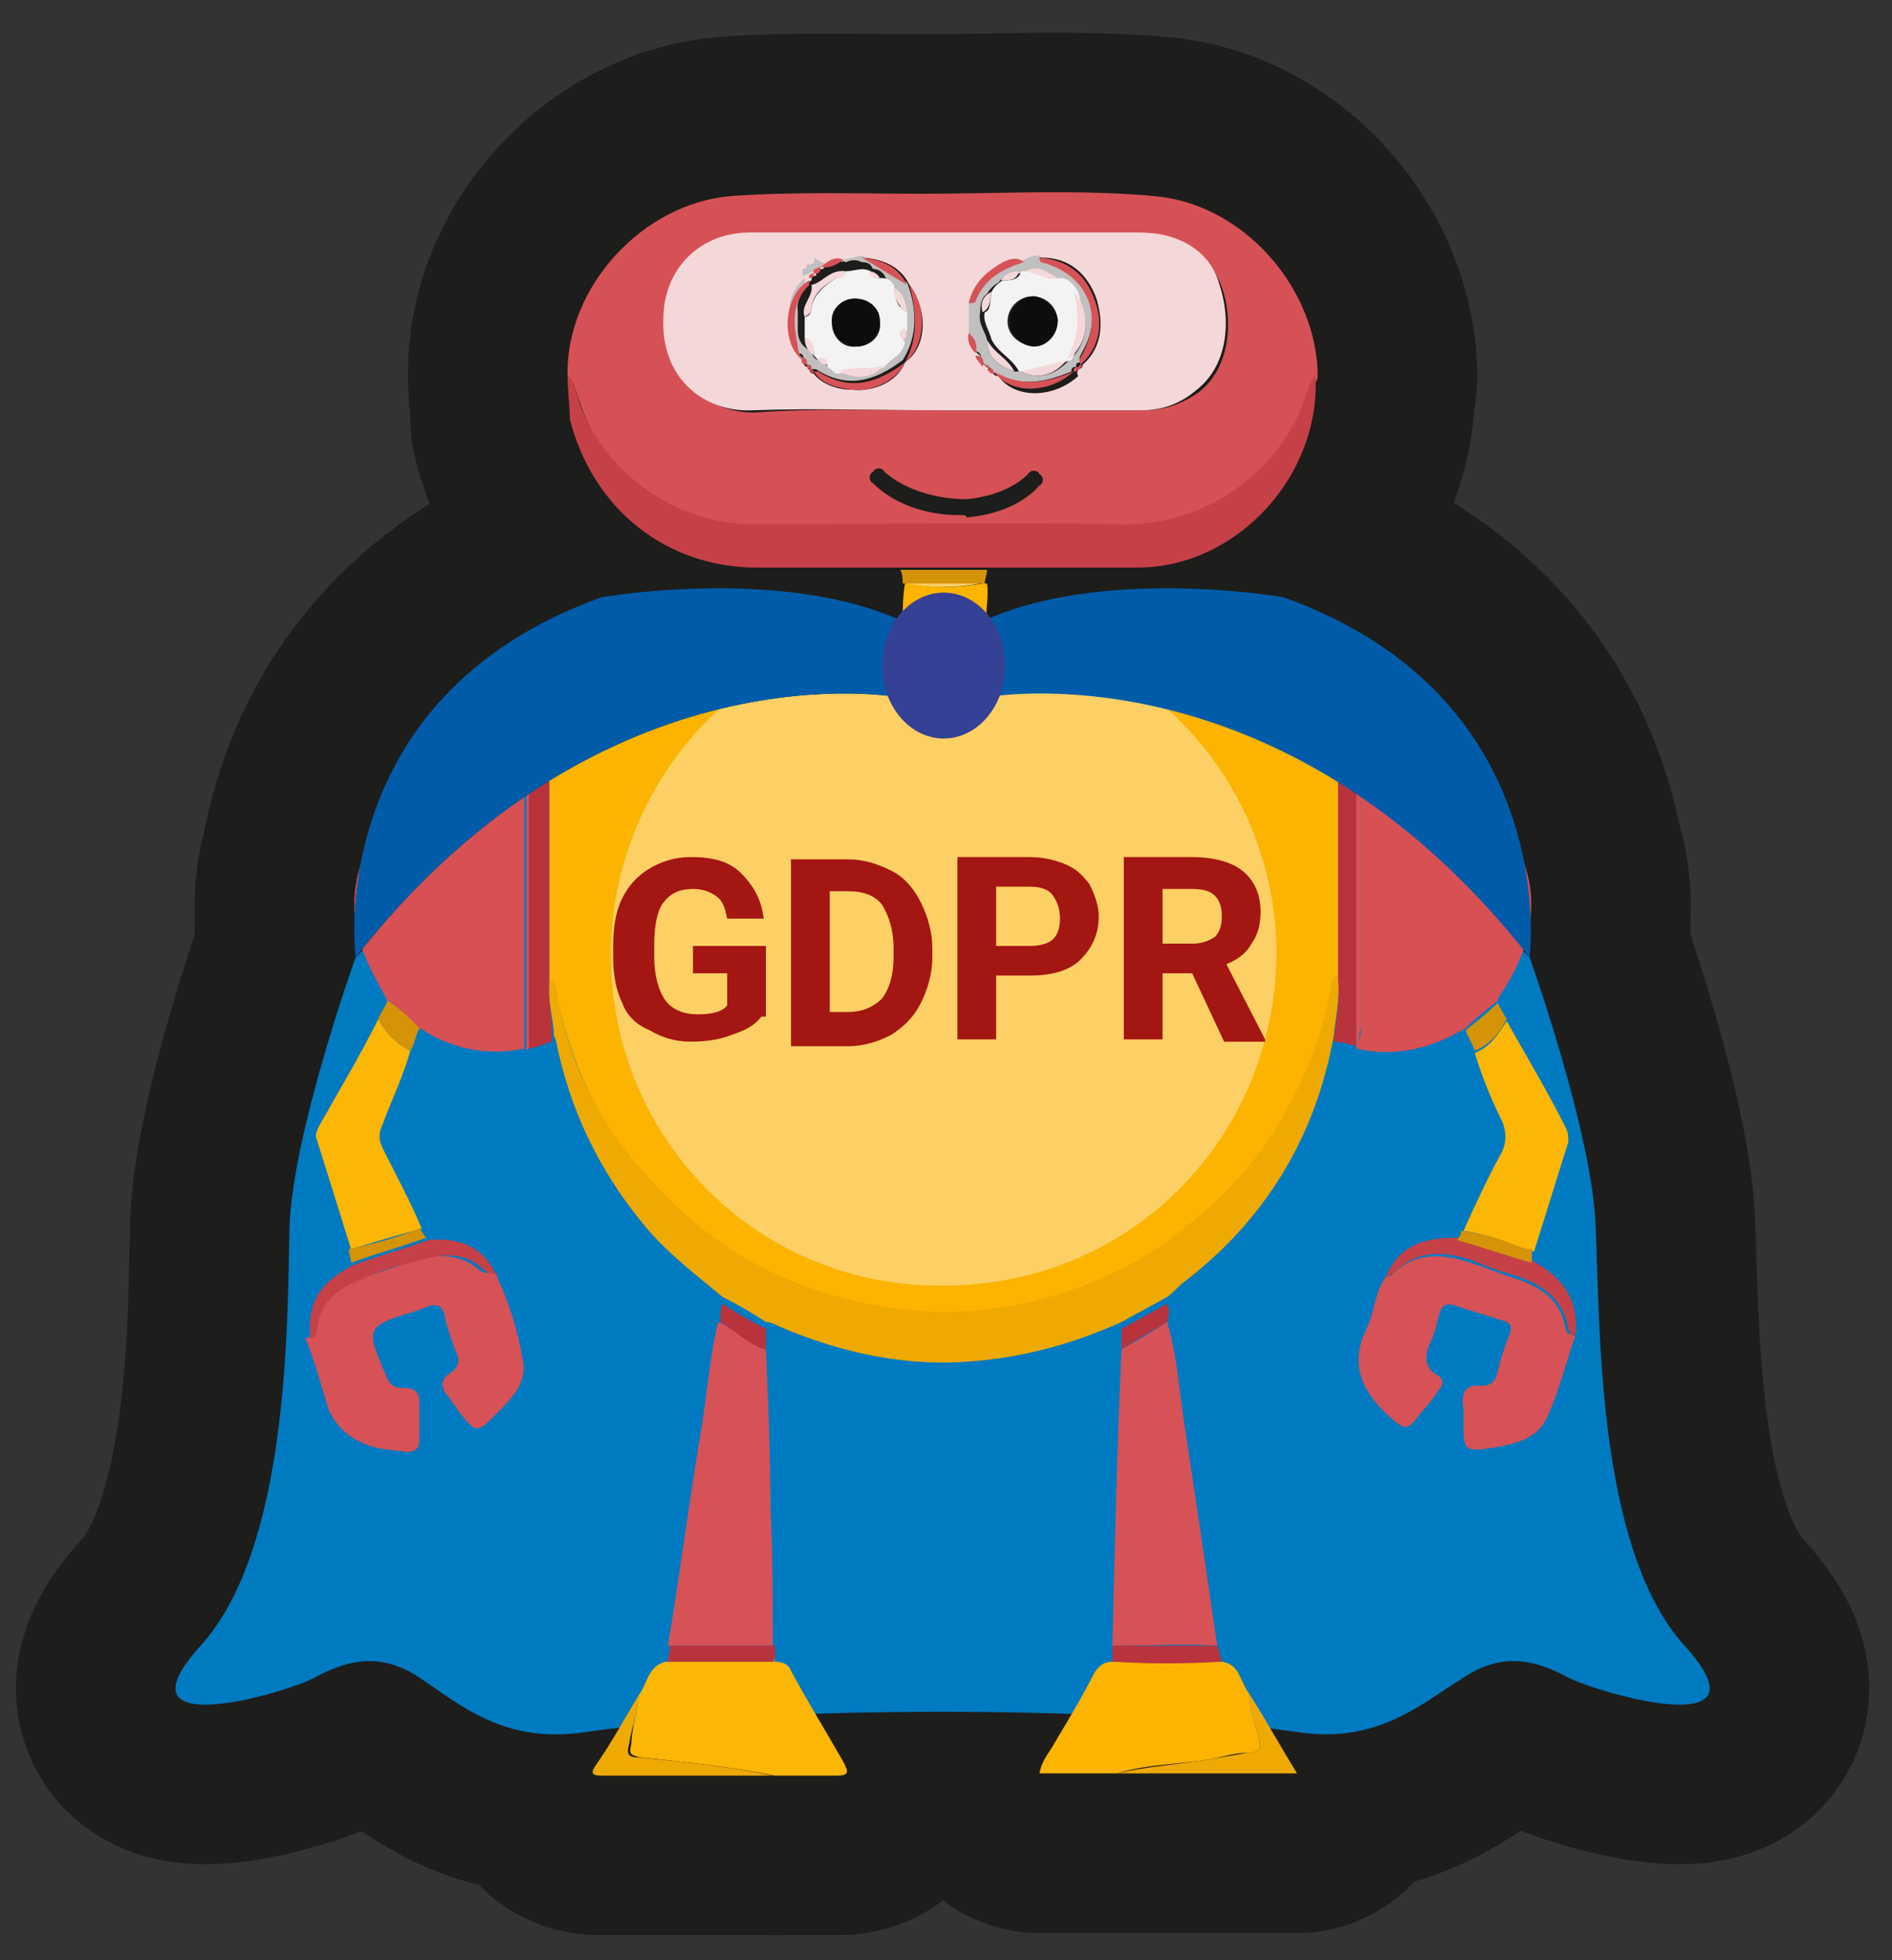 <svg xmlns="http://www.w3.org/2000/svg" width="83" height="86" viewBox="0 0 83 86" fill="none"><rect x="0" y="0" width="83" height="86" fill="#333333" stroke="none"/><g clip-path="url(#clip0_33_1475)"><path d="M73.9 72.2C70 67.9 70.2 57.9 70 53.9C69.9 49.8 67.1 42 67.1 42L54.7 29.8L41.4 30L28 29.8L15.6 42C15.6 42 12.8 49.8 12.7 53.9C12.6 58 12.7 67.9 8.8 72.2C4.9 76.5 12.5 74.3 13.8 73.6C15.1 72.9 16.6 72.4 18.4 73.6C20.2 74.8 22.1 76.5 25.6 76C29.1 75.5 34.1 75.1 41.3 75.1C48.5 75.1 53.5 75.5 57 76C60.5 76.5 62.4 74.7 64.2 73.6C66 72.4 67.5 72.9 68.8 73.6C70.2 74.3 77.8 76.5 73.9 72.2Z" stroke="#1D1D1B" stroke-width="14" stroke-linecap="round" stroke-linejoin="round"></path><path d="M58.6 33.7C58.6 33.7 58.7 33.7 58.7 33.8C58.7 36.9 58.7 39.9 58.7 43C58.4 43 58.5 43.3 58.4 43.5C58.1 45.1 57.6 46.5 56.9 48C55.9 50 54.5 51.8 52.9 53.3C51.6 54.4 50.2 55.4 48.7 56.1C45.5 57.5 42.1 58.1 38.6 57.5C34.5 56.8 31.1 54.9 28.4 51.8C26.3 49.4 25 46.6 24.4 43.5C24.4 43.3 24.3 43.2 24.1 43.2C24.1 40.2 24.1 37.1 24.1 34.1C24.4 34 24.5 33.8 24.6 33.6C24.9 32.8 25.6 32.2 26.3 31.8C28.6 30.2 31.3 29.4 34 29C35.6 28.7 37.3 28.6 39 28.5C41.8 28.3 44.5 28.4 47.2 28.8C49.3 29.1 51.3 29.5 53.2 30.2C55.2 31 57.1 31.8 58.2 33.8C58.3 33.6 58.4 33.7 58.6 33.7ZM51.6 41.9C51.8 36.4 46.9 31.7 41.6 31.7C36.1 31.6 31.2 36.1 31.2 41.9C31.2 47.7 35.7 52.1 41.4 52.1C47.3 52.2 51.7 47.3 51.6 41.9Z" stroke="#1D1D1B" stroke-width="14" stroke-linecap="round" stroke-linejoin="round"></path><path d="M24.9 16.5C24.8 12.6 28.2 8.9 32.1 8.6C34.9 8.4 37.7 8.5 40.5 8.5C43.9 8.5 47.3 8.3 50.6 8.6C54.4 8.9 57.6 12.4 57.8 16.2C57.8 16.3 57.8 16.4 57.8 16.6C57.7 16.8 57.6 17 57.5 17.2C56.5 20.8 53 23.2 49.3 23.2C43.9 23.1 38.5 23.2 33.1 23.2C29.8 23.2 26.8 21.1 25.6 18.1C25.3 17.4 25.3 16.9 24.9 16.5ZM41.4 18C44.3 18 47.2 18 50.2 18C51.1 18 51.9 17.7 52.6 17.2C54 16.1 54.1 14 53.6 12.6C53.1 11.2 51.8 10.3 50.1 10.3C44.4 10.3 38.7 10.3 33 10.3C30.7 10.3 29.2 11.9 29.2 14.1C29.2 16.6 31 18.1 33.1 18.1C35.8 17.9 38.6 18 41.4 18Z" stroke="#1D1D1B" stroke-width="14" stroke-linecap="round" stroke-linejoin="round"></path><path d="M24.1 43C24.3 43 24.3 43.1 24.4 43.3C24.9 46.5 26.2 49.2 28.4 51.6C31.1 54.7 34.5 56.6 38.6 57.3C42.1 57.9 45.5 57.4 48.7 55.9C50.3 55.2 51.6 54.2 52.9 53.1C54.6 51.6 55.9 49.9 56.9 47.8C57.6 46.4 58.1 44.9 58.4 43.3C58.4 43.1 58.4 42.9 58.7 42.8C58.8 43.7 58.6 44.6 58.5 45.5C57.7 49.9 55.5 53.5 52 56.2C51.7 56.4 51.5 56.7 51.2 56.9C50.5 57.3 49.9 57.6 49.2 58C47.2 58.9 45.1 59.5 42.9 59.7C39.9 60 37 59.4 34.2 58.2C34 58.1 33.8 58 33.6 58C33 57.6 32.3 57.2 31.7 56.9C30.5 55.9 29.3 55 28.3 53.8C26.3 51.4 25 48.7 24.4 45.7C24.4 45.6 24.3 45.5 24.3 45.4C24.3 44.8 24 43.9 24.1 43Z" stroke="#1D1D1B" stroke-width="14" stroke-linecap="round" stroke-linejoin="round"></path><path d="M17 43.9C16.4 42.8 15.8 41.8 15.6 40.5C15 36.4 19.1 32.6 23 33.6C23 37.7 23 41.9 23 46C21.6 46.3 20.2 46.1 18.9 45.4C18.7 45.3 18.5 45.1 18.3 45.1C17.9 44.7 17.5 44.2 17 43.9Z" stroke="#1D1D1B" stroke-width="14" stroke-linecap="round" stroke-linejoin="round"></path><path d="M59.5 33.6C62.2 33.1 64.4 34 66 36.2C67.6 38.5 67.5 40.9 66.1 43.2C66 43.4 65.8 43.6 65.7 43.9C65.2 44.3 64.7 44.7 64.3 45.1C62.8 46 61.2 46.4 59.5 46C59.5 45.9 59.5 45.8 59.5 45.8C59.7 45.6 59.7 45.3 59.7 45.1C59.7 41.6 59.7 38.1 59.7 34.6C59.7 34.4 59.8 34.1 59.5 33.9C59.5 33.8 59.5 33.7 59.5 33.6Z" stroke="#1D1D1B" stroke-width="14" stroke-linecap="round" stroke-linejoin="round"></path><path d="M24.9 16.5C25.3 16.9 25.3 17.4 25.5 17.9C26.7 20.9 29.8 23 33 23C38.4 23 43.8 22.9 49.2 23C52.9 23.1 56.4 20.6 57.4 17C57.5 16.8 57.6 16.6 57.7 16.4C58 20.8 54.3 24.9 49.9 24.9C47.7 24.9 45.4 24.9 43.2 24.9C41.9 24.9 40.7 24.9 39.4 24.9C37.3 24.9 35.2 24.9 33.2 24.9C29.2 24.9 26 22.3 25 18.4C25 17.8 24.9 17.2 24.9 16.5Z" stroke="#1D1D1B" stroke-width="14" stroke-linecap="round" stroke-linejoin="round"></path><path d="M48.8 72.2C48.9 67.9 49 63.5 49.2 59.2C49.9 58.8 50.6 58.4 51.2 58C51.6 59.3 51.7 60.7 51.9 62.1C52.4 65.4 52.9 68.8 53.4 72.2C51.9 72.1 50.4 72.2 48.8 72.2Z" stroke="#1D1D1B" stroke-width="14" stroke-linecap="round" stroke-linejoin="round"></path><path d="M21.8 56C22.3 57.1 22.7 58.3 22.9 59.5C23.2 60.6 22.5 61.3 21.8 62C20.9 62.9 20.9 62.9 20.1 61.9C20 61.7 19.8 61.5 19.7 61.3C19.3 60.9 19.3 60.5 19.8 60.2C20.1 60 20.2 59.7 20 59.3C19.8 58.8 19.6 58.2 19.5 57.7C19.4 57.3 19.2 57.2 18.8 57.3C18.6 57.4 18.5 57.4 18.3 57.5C16 58.2 16 58.2 17 60.5C17.2 60.9 17.5 60.9 17.8 60.9C18.2 60.9 18.4 61.1 18.4 61.5C18.4 62 18.4 62.6 18.4 63.1C18.4 63.5 18.3 63.7 17.8 63.7C17.2 63.6 16.5 63.6 15.9 63.3C15.2 63 14.7 62.5 14.4 61.8C14.1 60.8 13.8 59.7 13.4 58.7C13.6 58.7 13.7 58.6 13.7 58.4C13.8 57.2 14.5 56.6 15.5 56.2C16.4 55.9 17.3 55.6 18.2 55.3C19.2 55 20.2 55 21 55.7C21.1 55.8 21.3 55.9 21.5 55.8C21.7 55.9 21.8 55.9 21.8 56Z" stroke="#1D1D1B" stroke-width="14" stroke-linecap="round" stroke-linejoin="round"></path><path d="M33.6 59.2C33.7 61.5 33.8 63.9 33.8 66.2C33.9 68.2 33.9 70.2 33.9 72.2C32.4 72.2 30.8 72.2 29.3 72.2C29.8 69.2 30.2 66.1 30.7 63.1C31 61.4 31.1 59.7 31.5 58C32.3 58.3 32.8 59 33.6 59.2Z" stroke="#1D1D1B" stroke-width="14" stroke-linecap="round" stroke-linejoin="round"></path><path d="M69.1 58.6C68.7 59.8 68.4 61 67.9 62.1C67.5 63.1 66.6 63.3 65.6 63.5C64.2 63.7 64.2 63.7 64.2 62.3C64.2 62.1 64.2 61.9 64.2 61.8C64.1 61.2 64.2 60.7 65 60.8C65.4 60.8 65.6 60.6 65.7 60.2C65.8 59.7 66 59.1 66.2 58.6C66.4 58.1 66.2 58 65.8 57.9C65.2 57.7 64.5 57.5 63.9 57.3C63.4 57.1 63.2 57.3 63.1 57.8C63 58.2 62.9 58.6 62.7 59C62.5 59.5 62.5 60 63 60.3C63.4 60.5 63.3 60.8 63.1 61C62.9 61.3 62.7 61.6 62.4 61.9C61.7 62.8 61.7 62.8 60.9 62.1C59.8 61.1 59.2 59.9 59.9 58.4C60.3 57.6 60.3 56.7 60.8 56C60.9 56 61.1 56 61.1 55.9C62.1 54.9 63.3 55 64.5 55.4C65.2 55.6 65.8 55.9 66.5 56.1C67.7 56.5 68.5 57.1 68.7 58.4C68.8 58.5 68.9 58.6 69.1 58.6Z" stroke="#1D1D1B" stroke-width="14" stroke-linecap="round" stroke-linejoin="round"></path><path d="M28 74.4C28.4 73.9 28.4 73.1 29.2 72.9C30.7 72.9 32.3 72.9 33.8 72.9C33.9 72.9 33.9 72.9 34 72.9C34.3 72.9 34.6 73 34.7 73.3C35.4 74.6 36.2 75.9 37 77.3C37.2 77.7 37.3 77.9 36.7 77.9C35.8 77.9 34.9 77.9 34 77.9C32 77.5 30 77.3 28.1 77.1C27.6 77 27.6 76.9 27.7 76.5C27.7 75.8 28 75.1 28 74.4Z" stroke="#1D1D1B" stroke-width="14" stroke-linecap="round" stroke-linejoin="round"></path><path d="M53.6 72.9C54.4 73 54.4 73.8 54.8 74.3C54.8 74.9 55 75.5 55.2 76.1C55.3 76.6 55.4 76.9 54.7 76.9C54.1 76.9 53.6 77.1 53 77.2C51.7 77.4 50.3 77.4 49 77.8C47.9 77.8 46.8 77.8 45.6 77.8C45.7 77.2 46.1 76.8 46.3 76.4C46.9 75.4 47.5 74.4 48 73.4C48.2 73.1 48.4 72.9 48.8 72.9C50.4 72.9 52 72.9 53.6 72.9Z" stroke="#1D1D1B" stroke-width="14" stroke-linecap="round" stroke-linejoin="round"></path><path d="M58.6 33.7C58.4 33.7 58.3 33.6 58.2 33.5C57.1 31.5 55.2 30.7 53.2 29.9C51.3 29.1 49.2 28.7 47.2 28.5C44.5 28.2 41.7 28 39 28.2C37.3 28.3 35.7 28.5 34 28.7C31.3 29.1 28.6 29.9 26.3 31.5C25.6 32 25 32.5 24.6 33.3C24.5 33.5 24.4 33.8 24.1 33.8C24.7 31.7 26.2 30.6 28 29.7C31.1 28.2 34.4 27.7 37.7 27.4C38.3 27.3 38.9 27.3 39.5 27.2C40.7 27.2 42 27.2 43.2 27.2C46 27.4 48.7 27.7 51.4 28.4C53.2 28.9 55 29.5 56.5 30.7C57.5 31.5 58.4 32.4 58.6 33.7Z" stroke="#1D1D1B" stroke-width="14" stroke-linecap="round" stroke-linejoin="round"></path><path d="M64.2 54C64.7 52.9 65.2 51.8 65.8 50.7C66.1 50.2 66.1 49.7 65.9 49.2C65.4 48.2 65 47.2 64.7 46.2C65.4 45.9 65.7 45.4 66.1 44.8C67 46.4 67.9 47.9 68.7 49.5C68.8 49.7 68.8 49.9 68.8 50.1C68.3 51.7 67.8 53.3 67.3 54.9C67 54.9 66.8 54.8 66.5 54.7C65.7 54.3 64.9 54.1 64.2 54Z" stroke="#1D1D1B" stroke-width="14" stroke-linecap="round" stroke-linejoin="round"></path><path d="M15.4 54.8C14.9 53.2 14.4 51.6 13.9 50C13.8 49.8 13.9 49.6 14 49.4C14.9 47.8 15.8 46.3 16.6 44.7C16.9 45.3 17.4 45.8 18 46.1C17.7 47.2 17.2 48.2 16.8 49.3C16.6 49.7 16.6 50 16.8 50.4C17.4 51.6 18 52.7 18.5 53.9C17.4 54.2 16.4 54.5 15.4 54.8Z" stroke="#1D1D1B" stroke-width="14" stroke-linecap="round" stroke-linejoin="round"></path><path d="M24.1 33.8C24.1 36.9 24.1 39.9 24.1 43C24 43.9 24.3 44.8 24.2 45.7C23.8 45.8 23.5 46 23.1 46C23.1 42.2 23.1 38.4 23.1 34.6C23.1 34.3 23 33.9 23.3 33.7C23.6 33.7 23.9 33.8 24.1 33.8Z" stroke="#1D1D1B" stroke-width="14" stroke-linecap="round" stroke-linejoin="round"></path><path d="M59.5 33.6C59.5 33.7 59.5 33.8 59.5 33.8C59.5 37.8 59.5 41.7 59.5 45.7C59.5 45.8 59.5 45.9 59.5 45.9C59.2 45.8 58.8 45.7 58.5 45.7C58.6 44.8 58.8 43.9 58.7 43C58.7 39.9 58.7 36.9 58.7 33.8C59 33.7 59.2 33.7 59.5 33.6Z" stroke="#1D1D1B" stroke-width="14" stroke-linecap="round" stroke-linejoin="round"></path><path d="M28 74.4C28 75.1 27.7 75.8 27.6 76.5C27.5 76.9 27.5 77.1 28 77.1C30 77.3 32 77.5 33.9 77.9C31.4 77.9 28.9 77.9 26.4 77.9C26 77.9 25.9 77.8 26.1 77.5C26.8 76.5 27.4 75.4 28 74.4Z" stroke="#1D1D1B" stroke-width="14" stroke-linecap="round" stroke-linejoin="round"></path><path d="M69.1 58.6C68.9 58.6 68.9 58.5 68.8 58.3C68.6 57 67.7 56.4 66.6 56C65.9 55.8 65.3 55.6 64.6 55.3C63.4 54.9 62.2 54.8 61.2 55.8C61.1 55.9 61 56 60.8 56C61.4 54.6 62.5 54.3 63.9 54.3C65 54.6 66.1 55 67.2 55.3C68.5 56 69.3 57 69.1 58.6Z" stroke="#1D1D1B" stroke-width="14" stroke-linecap="round" stroke-linejoin="round"></path><path d="M21.7 55.8C21.5 55.9 21.4 55.8 21.2 55.7C20.4 54.9 19.4 55 18.4 55.3C17.5 55.5 16.5 55.8 15.7 56.2C14.7 56.6 14 57.2 13.9 58.4C13.9 58.6 13.8 58.7 13.6 58.7C13.5 57.1 14 56.3 15.5 55.5C16.6 55.1 17.7 54.8 18.8 54.4C20 54.3 21.1 54.6 21.7 55.8Z" stroke="#1D1D1B" stroke-width="14" stroke-linecap="round" stroke-linejoin="round"></path><path d="M43.3 27.3C42.1 27.3 40.8 27.3 39.6 27.3C39.6 26.7 39.6 26.2 39.7 25.6C39.8 25.6 39.9 25.6 39.9 25.6C41 25.8 42 25.8 43.1 25.6C43.2 25.6 43.2 25.6 43.3 25.6C43.4 26.2 43.2 26.8 43.3 27.3Z" stroke="#1D1D1B" stroke-width="14" stroke-linecap="round" stroke-linejoin="round"></path><path d="M49 77.8C50.3 77.5 51.7 77.4 53 77.2C53.6 77.1 54.1 77 54.7 76.9C55.4 76.9 55.3 76.6 55.2 76.1C55 75.5 54.8 74.9 54.8 74.3C55.5 75.4 56.1 76.5 56.9 77.8C54.1 77.8 51.6 77.8 49 77.8Z" stroke="#1D1D1B" stroke-width="14" stroke-linecap="round" stroke-linejoin="round"></path><path d="M53.6 72.9C52 73 50.4 73 48.8 72.9C48.8 72.7 48.8 72.4 48.8 72.2C50.3 72.2 51.9 72.2 53.4 72.2C53.5 72.4 53.5 72.6 53.6 72.9Z" stroke="#1D1D1B" stroke-width="14" stroke-linecap="round" stroke-linejoin="round"></path><path d="M33.9 72.9C32.4 72.9 30.8 72.9 29.3 72.9C29.3 72.7 29.4 72.4 29.4 72.2C30.9 72.2 32.5 72.2 34 72.2C34 72.4 34 72.6 34 72.8C33.9 72.8 33.9 72.9 33.9 72.9Z" stroke="#1D1D1B" stroke-width="14" stroke-linecap="round" stroke-linejoin="round"></path><path d="M39.8 25.6C39.7 25.6 39.6 25.6 39.6 25.6C39.6 25.4 39.6 25.2 39.5 25C40.8 25 42 25 43.3 25C43.3 25.2 43.2 25.4 43.2 25.6C43.1 25.6 43.1 25.6 43 25.6C41.9 25.6 40.9 25.6 39.8 25.6Z" stroke="#1D1D1B" stroke-width="14" stroke-linecap="round" stroke-linejoin="round"></path><path d="M66.1 44.7C65.8 45.3 65.4 45.8 64.7 46.1C64.6 45.8 64.4 45.5 64.3 45.2C64.8 44.8 65.3 44.4 65.7 44C65.8 44.2 65.9 44.4 66.1 44.7Z" stroke="#1D1D1B" stroke-width="14" stroke-linecap="round" stroke-linejoin="round"></path><path d="M18 46.1C17.4 45.8 16.9 45.3 16.6 44.7C16.7 44.4 16.9 44.2 17 43.9C17.5 44.2 18 44.7 18.4 45.1C18.2 45.5 18.2 45.8 18 46.1Z" stroke="#1D1D1B" stroke-width="14" stroke-linecap="round" stroke-linejoin="round"></path><path d="M51.2 58C50.5 58.4 49.8 58.8 49.2 59.2C49.2 58.9 49.2 58.6 49.2 58.3C49.9 57.9 50.5 57.6 51.2 57.2C51.3 57.4 51.3 57.7 51.2 58Z" stroke="#1D1D1B" stroke-width="14" stroke-linecap="round" stroke-linejoin="round"></path><path d="M33.6 59.2C32.8 59 32.3 58.4 31.6 58C31.6 57.7 31.6 57.4 31.7 57.2C32.3 57.6 33 58 33.6 58.3C33.6 58.6 33.6 58.9 33.6 59.2Z" stroke="#1D1D1B" stroke-width="14" stroke-linecap="round" stroke-linejoin="round"></path><path d="M23.4 33.7C23.1 33.9 23.2 34.3 23.2 34.6C23.2 38.4 23.2 42.2 23.2 46L23.1 46.1C23.1 42 23.1 37.8 23.1 33.7C23.2 33.6 23.3 33.5 23.4 33.7Z" stroke="#1D1D1B" stroke-width="14" stroke-linecap="round" stroke-linejoin="round"></path><path d="M18.7 54.3C17.6 54.7 16.5 55 15.4 55.4C15.4 55.2 15.3 55 15.3 54.8C16.3 54.6 17.4 54.3 18.4 53.9C18.5 54 18.6 54.2 18.7 54.3Z" stroke="#1D1D1B" stroke-width="14" stroke-linecap="round" stroke-linejoin="round"></path><path d="M67.2 55.4C66.1 55.1 65 54.7 63.9 54.4C64 54.3 64.1 54.2 64.1 54C64.9 54.1 65.7 54.3 66.4 54.6C66.7 54.7 66.9 54.8 67.2 54.8C67.2 55 67.2 55.2 67.2 55.4Z" stroke="#1D1D1B" stroke-width="14" stroke-linecap="round" stroke-linejoin="round"></path><path d="M21.8 56C21.7 55.9 21.7 55.9 21.6 55.8C21.8 55.8 21.8 55.9 21.8 56Z" stroke="#1D1D1B" stroke-width="14" stroke-linecap="round" stroke-linejoin="round"></path><path d="M33.9 72.9C33.9 72.8 34 72.8 34 72.7C34 72.8 34 72.8 34 72.9H33.9Z" stroke="#1D1D1B" stroke-width="14" stroke-linecap="round" stroke-linejoin="round"></path><path d="M51.6 41.9C51.8 47.3 47.3 52.2 41.4 52.2C35.7 52.2 31.2 47.8 31.2 42C31.2 36.2 36.1 31.7 41.6 31.8C46.9 31.7 51.8 36.4 51.6 41.9ZM34 41.9C34 46 37.3 49.3 41.4 49.3C45.6 49.3 48.8 46 48.8 41.8C48.8 37.7 45.4 34.5 41.3 34.5C37.3 34.5 34 37.8 34 41.9Z" stroke="#1D1D1B" stroke-width="14" stroke-linecap="round" stroke-linejoin="round"></path><path d="M41.4 18C38.6 18 35.8 17.9 33 18C30.9 18.1 29 16.6 29.1 14C29.1 11.8 30.7 10.2 32.9 10.2C38.6 10.2 44.3 10.2 50 10.2C51.7 10.2 53.1 11 53.5 12.5C54 14 53.9 16 52.5 17.1C51.8 17.7 51 18 50.1 18C47.2 18 44.3 18 41.4 18ZM47.3 16.2C47.4 16.2 47.5 16.1 47.5 16C48.4 15.2 48.4 14.1 48.1 13.1C47.7 12 46.9 11.3 45.7 11.3C45.4 11.2 45.2 11.3 45 11.5C44.7 11.4 44.4 11.4 44.2 11.5C43.5 11.9 42.9 12.4 42.7 13.3C42.7 13.8 42.7 14.2 42.7 14.7C42.6 15.1 42.7 15.4 43 15.6C43 15.8 43.1 16 43.3 16.1C43.4 16.2 43.4 16.2 43.5 16.3C43.6 16.4 43.6 16.5 43.8 16.5C44.5 17.5 46.2 17.5 47.3 16.5C47.2 16.3 47.3 16.3 47.3 16.2ZM35.5 16.2C35.5 16.3 35.6 16.4 35.7 16.4C36.1 16.9 36.8 17.1 37.4 17.1C38.4 17.2 39.4 16.7 39.7 15.9C40.7 15.2 40.7 13.6 39.9 12.5C39.5 11.7 38.8 11.4 37.9 11.3C37.6 11.4 37.3 11.4 37.1 11.5C36.6 11.2 36.4 11.5 36.1 11.8C35.9 11.8 35.8 11.9 35.8 12.1C35.7 12.1 35.6 12.1 35.6 12.3C34.5 12.9 34.3 15 35.3 15.8C35.2 16 35.3 16.1 35.5 16.1C35.4 16.1 35.4 16.2 35.5 16.2Z" stroke="#1D1D1B" stroke-width="14" stroke-linecap="round" stroke-linejoin="round"></path><path d="M59.5 45.8C59.5 41.8 59.5 37.9 59.5 33.9C59.7 34.1 59.7 34.4 59.7 34.6C59.7 38.1 59.7 41.6 59.7 45.1C59.6 45.3 59.7 45.6 59.5 45.8Z" stroke="#1D1D1B" stroke-width="14" stroke-linecap="round" stroke-linejoin="round"></path><path d="M39.8 25.6C40.9 25.6 41.9 25.6 43 25.6C41.9 25.8 40.9 25.8 39.8 25.6Z" stroke="#1D1D1B" stroke-width="14" stroke-linecap="round" stroke-linejoin="round"></path><path d="M26.8 41.9C26.8 33.9 33.3 27.3 41.2 27.3C49.4 27.3 55.9 33.7 56 41.7C56 49.9 49.6 56.4 41.4 56.4C33.3 56.5 26.8 50 26.8 41.9Z" stroke="#1D1D1B" stroke-width="14" stroke-linecap="round" stroke-linejoin="round"></path><path d="M42.5 14.6C42.5 14.1 42.5 13.7 42.5 13.2C42.6 13.2 42.7 13.1 42.8 13.1C43.2 12.2 44 11.7 44.9 11.4C45.1 11.3 45.3 11.2 45.6 11.2C45.6 11.4 45.8 11.4 46 11.5C47.8 12.1 48.4 13.8 47.5 15.4C47.4 15.6 47.3 15.7 47.4 15.9C47.3 15.9 47.2 15.9 47.2 16.1C47.1 16.1 47 16.1 47 16.3C45.8 16.8 44.7 17 43.5 16.3C43.5 16.1 43.4 16.1 43.2 16.1C43.2 16 43.2 15.9 43 15.9C43.1 15.6 43 15.4 42.7 15.4C42.9 15.2 42.8 14.9 42.5 14.6ZM46.8 15.9C47.8 15.1 47.9 13.7 47.1 12.9C46.9 12.6 46.7 12.3 46.3 12.3C45.9 12 45.5 11.7 44.9 12C44.8 12 44.7 12 44.6 12C44.3 12 44 12.1 43.8 12.4C43.6 12.5 43.4 12.7 43.3 12.9C43.1 13 43 13.3 43 13.7C42.9 14.2 43.2 14.5 43.3 14.9C43.3 15.6 43.7 16 44.5 16.3C44.6 16.3 44.7 16.3 44.8 16.3C45.6 16.7 46.3 16.4 46.8 15.9Z" stroke="#1D1D1B" stroke-width="14" stroke-linecap="round" stroke-linejoin="round"></path><path d="M37 11.4C37.3 11.3 37.6 11.3 37.8 11.2C38.5 11.6 39.1 12 39.8 12.4C40.2 13.5 40.3 14.7 39.6 15.8C38.4 16.7 37.2 17.1 35.8 16.2C35.8 16.2 35.7 16.2 35.6 16.2C35.6 16.1 35.6 16 35.4 16C35.4 15.9 35.4 15.8 35.2 15.8C35.3 15.6 35.2 15.5 35 15.5C34.9 15.3 34.9 15.1 34.8 14.9C34.6 13.9 34.4 13 35.3 12.2C35.4 12.7 34.9 13.1 35 13.6C35 13.9 35 14.2 35 14.5C35 14.8 35.1 15.1 35.4 15.3C35.5 15.4 35.5 15.4 35.6 15.5C35.7 15.7 35.8 15.8 36 15.8C36.2 15.9 36.2 16.1 36.5 16.1C37.2 16.4 37.9 16.5 38.5 15.8C38.8 15.4 39.4 15.3 39.4 14.7C39.6 14.6 39.6 14.4 39.5 14.2C39.5 13.9 39.5 13.7 39.5 13.4C39.4 13 39.4 12.5 38.9 12.3C38.8 12 38.6 11.8 38.3 11.8C38.2 11.6 38.1 11.5 37.8 11.5C37.4 11.3 37.1 11.5 36.7 11.5C36.1 11.4 35.7 12 35.2 12.1C35.2 12 35.2 11.9 35.2 11.8C35.3 11.8 35.4 11.8 35.4 11.6C35.6 11.6 35.8 11.6 35.7 11.3C36.4 11.8 36.7 11.6 37 11.4Z" stroke="#1D1D1B" stroke-width="14" stroke-linecap="round" stroke-linejoin="round"></path><path d="M47.4 16C47.3 15.8 47.4 15.7 47.5 15.5C48.4 13.8 47.7 12.2 46 11.6C45.8 11.5 45.6 11.6 45.6 11.3C46.8 11.4 47.6 12 48 13.1C48.4 14.1 48.3 15.2 47.4 16Z" stroke="#1D1D1B" stroke-width="14" stroke-linecap="round" stroke-linejoin="round"></path><path d="M35.7 16.3C35.8 16.3 35.9 16.3 35.9 16.3C37.3 17.2 38.5 16.8 39.7 15.9C39.4 16.6 38.4 17.2 37.4 17.1C36.7 17 36.1 16.9 35.7 16.3Z" stroke="#1D1D1B" stroke-width="14" stroke-linecap="round" stroke-linejoin="round"></path><path d="M35.5 12.5C34.7 13.3 34.8 14.2 35 15.2C35 15.4 35.1 15.6 35.2 15.8C34.2 15 34.4 12.9 35.5 12.3C35.5 12.3 35.5 12.4 35.5 12.5Z" stroke="#1D1D1B" stroke-width="14" stroke-linecap="round" stroke-linejoin="round"></path><path d="M43.6 16.3C44.8 17 45.9 16.8 47.1 16.3C46 17.3 44.3 17.3 43.6 16.3Z" stroke="#1D1D1B" stroke-width="14" stroke-linecap="round" stroke-linejoin="round"></path><path d="M39.7 15.9C40.3 14.8 40.2 13.7 39.9 12.5C40.7 13.5 40.6 15.2 39.7 15.9Z" stroke="#1D1D1B" stroke-width="14" stroke-linecap="round" stroke-linejoin="round"></path><path d="M44.9 11.5C44 11.8 43.2 12.2 42.8 13.2C42.8 13.3 42.6 13.3 42.5 13.3C42.7 12.4 43.3 11.9 44 11.5C44.4 11.3 44.7 11.3 44.9 11.5Z" stroke="#1D1D1B" stroke-width="14" stroke-linecap="round" stroke-linejoin="round"></path><path d="M39.8 12.5C39.1 12.1 38.5 11.7 37.8 11.3C38.7 11.4 39.4 11.7 39.8 12.5Z" stroke="#1D1D1B" stroke-width="14" stroke-linecap="round" stroke-linejoin="round"></path><path d="M37 11.4C36.7 11.6 36.4 11.8 36 11.7C36.3 11.5 36.6 11.2 37 11.4Z" stroke="#1D1D1B" stroke-width="14" stroke-linecap="round" stroke-linejoin="round"></path><path d="M42.5 14.6C42.8 14.9 42.9 15.2 42.8 15.5C42.6 15.3 42.4 15 42.5 14.6Z" stroke="#1D1D1B" stroke-width="14" stroke-linecap="round" stroke-linejoin="round"></path><path d="M42.8 15.6C43.1 15.6 43.2 15.8 43.1 16.1C43 15.9 42.8 15.8 42.8 15.6Z" stroke="#1D1D1B" stroke-width="14" stroke-linecap="round" stroke-linejoin="round"></path><path d="M36 11.7C36 12 35.9 12 35.7 12C35.6 11.8 35.8 11.8 36 11.7Z" stroke="#1D1D1B" stroke-width="14" stroke-linecap="round" stroke-linejoin="round"></path><path d="M43.3 16.2C43.5 16.1 43.6 16.2 43.6 16.4C43.4 16.4 43.4 16.3 43.3 16.2Z" stroke="#1D1D1B" stroke-width="14" stroke-linecap="round" stroke-linejoin="round"></path><path d="M35.2 15.7C35.4 15.7 35.4 15.8 35.4 16C35.2 16 35.1 15.9 35.2 15.7Z" stroke="#1D1D1B" stroke-width="14" stroke-linecap="round" stroke-linejoin="round"></path><path d="M35.4 16C35.5 16 35.6 16 35.6 16.2C35.4 16.2 35.4 16.1 35.4 16Z" stroke="#1D1D1B" stroke-width="14" stroke-linecap="round" stroke-linejoin="round"></path><path d="M35.5 16.2C35.6 16.2 35.7 16.2 35.7 16.4C35.6 16.3 35.5 16.3 35.5 16.2Z" stroke="#1D1D1B" stroke-width="14" stroke-linecap="round" stroke-linejoin="round"></path><path d="M43.2 16C43.3 16 43.4 16 43.4 16.2C43.3 16.1 43.2 16.1 43.2 16Z" stroke="#1D1D1B" stroke-width="14" stroke-linecap="round" stroke-linejoin="round"></path><path d="M47.1 16.3C47.1 16.2 47.1 16.1 47.3 16.1C47.3 16.3 47.2 16.3 47.1 16.3Z" stroke="#1D1D1B" stroke-width="14" stroke-linecap="round" stroke-linejoin="round"></path><path d="M35.7 12C35.7 12.1 35.7 12.2 35.5 12.2C35.5 12.1 35.5 12 35.7 12Z" stroke="#1D1D1B" stroke-width="14" stroke-linecap="round" stroke-linejoin="round"></path><path d="M47.3 16.2C47.3 16.1 47.3 16 47.5 16C47.4 16.1 47.4 16.2 47.3 16.2Z" stroke="#1D1D1B" stroke-width="14" stroke-linecap="round" stroke-linejoin="round"></path><path d="M43.5 12.8C43.6 12.6 43.8 12.4 44 12.3C44.3 12.3 44.7 12.3 44.8 11.9C44.9 11.9 45 11.9 45.1 11.9C45.6 12 46 12.3 46.5 12.2C46.9 12.2 47.1 12.5 47.3 12.8C47.6 13.9 47.5 14.9 47 15.8C46.3 16 45.7 16.1 45 16.3C44.9 16.3 44.8 16.3 44.7 16.3C44.4 15.7 43.8 15.5 43.5 14.9C43.4 14.5 43.1 14.1 43.2 13.7C43.5 13.6 43.4 13.2 43.5 12.8ZM46.4 14.1C46.4 13.5 45.9 13 45.3 13C44.7 13 44.2 13.5 44.2 14.1C44.2 14.7 44.7 15.1 45.3 15.2C45.8 15.2 46.3 14.7 46.4 14.1Z" stroke="#1D1D1B" stroke-width="14" stroke-linecap="round" stroke-linejoin="round"></path><path d="M46.8 15.8C47.3 14.8 47.4 13.8 47.1 12.8C47.9 13.7 47.8 15.1 46.8 15.8Z" stroke="#1D1D1B" stroke-width="14" stroke-linecap="round" stroke-linejoin="round"></path><path d="M44.8 16.3C45.5 16.1 46.1 16 46.8 15.8C46.3 16.4 45.6 16.7 44.8 16.3Z" stroke="#1D1D1B" stroke-width="14" stroke-linecap="round" stroke-linejoin="round"></path><path d="M43.3 14.9C43.6 15.5 44.2 15.7 44.5 16.3C43.7 16 43.3 15.6 43.3 14.9Z" stroke="#1D1D1B" stroke-width="14" stroke-linecap="round" stroke-linejoin="round"></path><path d="M46.4 12.2C45.9 12.3 45.5 12 45 11.9C45.5 11.6 45.9 11.9 46.4 12.2Z" stroke="#1D1D1B" stroke-width="14" stroke-linecap="round" stroke-linejoin="round"></path><path d="M43.5 12.8C43.4 13.1 43.5 13.5 43.1 13.7C43 13.3 43.1 13 43.5 12.8Z" stroke="#1D1D1B" stroke-width="14" stroke-linecap="round" stroke-linejoin="round"></path><path d="M44.7 11.9C44.6 12.3 44.3 12.3 43.9 12.3C44.1 12 44.4 11.9 44.7 11.9Z" stroke="#1D1D1B" stroke-width="14" stroke-linecap="round" stroke-linejoin="round"></path><path d="M39.8 13.7C39.8 14 39.8 14.2 39.8 14.5C39.5 14.6 39.4 14.7 39.7 15C39.6 15.6 39.1 15.7 38.8 16.1C38.2 16.4 37.5 16.1 36.8 16.4C36.6 16.4 36.5 16.2 36.3 16.1C36.3 15.8 36.1 15.8 35.9 15.8C35.8 15.7 35.8 15.7 35.7 15.6C35.7 15.3 35.7 15 35.3 14.8C35.3 14.5 35.3 14.2 35.3 13.9C35.5 13.9 35.6 13.7 35.6 13.5C35.7 12.9 36.2 12.5 36.7 12.2C36.9 12.1 37.1 12.1 37.1 11.9C37.5 11.9 37.8 11.7 38.2 11.9C38.2 12.2 38.4 12.2 38.7 12.2C39 12.2 39.2 12.4 39.3 12.7C39.2 13.1 39.4 13.5 39.8 13.7ZM37.5 13.1C36.9 13.1 36.5 13.6 36.5 14.2C36.5 14.8 37 15.3 37.6 15.2C38.2 15.2 38.7 14.7 38.6 14.1C38.6 13.5 38.1 13.1 37.5 13.1Z" stroke="#1D1D1B" stroke-width="14" stroke-linecap="round" stroke-linejoin="round"></path><path d="M37.1 11.9C37.1 12.2 36.8 12.2 36.7 12.2C36.2 12.5 35.7 12.8 35.6 13.5C35.6 13.7 35.5 13.8 35.3 13.9C35.1 13.4 35.7 13 35.6 12.5C36.1 12.4 36.4 11.8 37.1 11.9Z" stroke="#1D1D1B" stroke-width="14" stroke-linecap="round" stroke-linejoin="round"></path><path d="M36.8 16.3C37.4 16 38.1 16.3 38.8 16C38.2 16.7 37.5 16.6 36.8 16.3Z" stroke="#1D1D1B" stroke-width="14" stroke-linecap="round" stroke-linejoin="round"></path><path d="M39.8 13.7C39.4 13.4 39.2 13.1 39.2 12.6C39.7 12.9 39.7 13.3 39.8 13.7Z" stroke="#1D1D1B" stroke-width="14" stroke-linecap="round" stroke-linejoin="round"></path><path d="M35.3 14.8C35.7 14.9 35.7 15.2 35.7 15.6C35.4 15.4 35.3 15.1 35.3 14.8Z" stroke="#1D1D1B" stroke-width="14" stroke-linecap="round" stroke-linejoin="round"></path><path d="M39.6 14.9C39.4 14.7 39.4 14.5 39.7 14.4C39.8 14.7 39.8 14.8 39.6 14.9Z" stroke="#1D1D1B" stroke-width="14" stroke-linecap="round" stroke-linejoin="round"></path><path d="M38.6 12.2C38.4 12.2 38.2 12.2 38.1 11.9C38.3 11.9 38.5 12 38.6 12.2Z" stroke="#1D1D1B" stroke-width="14" stroke-linecap="round" stroke-linejoin="round"></path><path d="M35.9 15.7C36.1 15.7 36.3 15.7 36.3 16C36.1 16 35.9 15.9 35.9 15.7Z" stroke="#1D1D1B" stroke-width="14" stroke-linecap="round" stroke-linejoin="round"></path><path d="M46.4 14.1C46.4 14.7 45.9 15.2 45.4 15.2C44.8 15.2 44.3 14.7 44.3 14.1C44.3 13.5 44.8 13 45.4 13C45.9 13.1 46.4 13.6 46.4 14.1Z" stroke="#1D1D1B" stroke-width="14" stroke-linecap="round" stroke-linejoin="round"></path><path d="M37.5 13.1C38.1 13.1 38.6 13.5 38.6 14.1C38.6 14.7 38.1 15.2 37.6 15.2C37 15.2 36.5 14.7 36.5 14.2C36.4 13.6 36.9 13.1 37.5 13.1Z" stroke="#1D1D1B" stroke-width="14" stroke-linecap="round" stroke-linejoin="round"></path><path d="M33.4 44.6C33.1 45 32.7 45.2 32.1 45.4C31.6 45.6 31 45.7 30.3 45.7C29.6 45.7 29 45.5 28.5 45.2C28 45 27.5 44.6 27.3 44C27 43.4 26.9 42.7 26.9 42V41.5C26.9 40.7 27 40 27.3 39.4C27.6 38.8 28 38.4 28.5 38.1C29 37.8 29.6 37.6 30.3 37.6C31.3 37.6 32 37.8 32.5 38.3C33 38.8 33.4 39.4 33.5 40.3H31.9C31.8 39.8 31.7 39.5 31.4 39.3C31.1 39.1 30.8 39 30.4 39C29.8 39 29.4 39.2 29.1 39.6C28.8 40 28.7 40.7 28.7 41.5V42C28.7 42.8 28.9 43.5 29.2 43.9C29.5 44.3 30 44.5 30.6 44.5C31.2 44.5 31.7 44.4 31.9 44.1V42.7H30.4V41.5H33.6V44.6H33.4Z" stroke="#1D1D1B" stroke-width="14" stroke-linecap="round" stroke-linejoin="round"></path><path d="M34.7 45.7V37.7H37.2C37.9 37.7 38.5 37.9 39.1 38.2C39.7 38.5 40.1 39 40.4 39.6C40.7 40.2 40.9 40.9 40.9 41.6V42C40.9 42.7 40.7 43.4 40.4 44C40.1 44.6 39.7 45 39.1 45.4C38.5 45.7 37.9 45.9 37.2 45.9H34.7V45.7ZM36.4 39V44.4H37.2C37.8 44.4 38.3 44.2 38.7 43.8C39 43.4 39.2 42.8 39.2 42V41.6C39.2 40.8 39 40.2 38.7 39.7C38.4 39.3 37.9 39.1 37.2 39.1H36.4V39Z" stroke="#1D1D1B" stroke-width="14" stroke-linecap="round" stroke-linejoin="round"></path><path d="M43.7 42.8V45.6H42V37.6H45.1C45.7 37.6 46.2 37.7 46.7 37.9C47.2 38.1 47.5 38.4 47.8 38.8C48 39.2 48.2 39.7 48.2 40.2C48.2 41 47.9 41.6 47.4 42.1C46.9 42.6 46.1 42.8 45.2 42.8H43.7ZM43.7 41.5H45.2C45.6 41.5 46 41.4 46.2 41.2C46.4 41 46.5 40.7 46.5 40.3C46.5 39.9 46.4 39.6 46.2 39.3C46 39 45.6 38.9 45.2 38.9H43.7V41.5Z" stroke="#1D1D1B" stroke-width="14" stroke-linecap="round" stroke-linejoin="round"></path><path d="M52.3 42.7H51V45.6H49.3V37.6H52.3C53.2 37.6 54 37.8 54.5 38.2C55 38.6 55.3 39.2 55.3 40C55.3 40.5 55.2 41 54.9 41.4C54.7 41.8 54.3 42.1 53.8 42.3L55.5 45.6V45.7H53.7L52.3 42.7ZM51 41.4H52.3C52.7 41.4 53 41.3 53.3 41.1C53.5 40.9 53.6 40.6 53.6 40.2C53.6 39.8 53.5 39.5 53.3 39.3C53.1 39.1 52.8 39 52.3 39H51V41.4Z" stroke="#1D1D1B" stroke-width="14" stroke-linecap="round" stroke-linejoin="round"></path><path d="M39.5 30.6C39.5 30.6 26.5 28.1 15.6 42C15.6 42 14.1 30.6 26.4 26.2C26.4 26.2 34.4 24.8 39.7 27.3L39.5 30.6Z" stroke="#1D1D1B" stroke-width="14" stroke-linecap="round" stroke-linejoin="round"></path><path d="M39.5 30.6C39.5 30.6 26.5 28.1 15.6 42C15.6 42 14.1 30.6 26.4 26.2C26.4 26.2 34.4 24.8 39.7 27.3L39.5 30.6Z" stroke="#1D1D1B" stroke-width="14" stroke-linecap="round" stroke-linejoin="round"></path><path d="M43.2 30.6C43.2 30.6 56.2 28.1 67.1 42C67.1 42 68.6 30.6 56.3 26.2C56.3 26.2 48.3 24.8 43 27.3L43.2 30.6Z" stroke="#1D1D1B" stroke-width="14" stroke-linecap="round" stroke-linejoin="round"></path><path d="M42.1 22.6C40.6 22.6 39.2 22.1 38.3 21.2C38.1 21.1 38.1 20.8 38.3 20.7C38.4 20.5 38.7 20.5 38.8 20.7C39.7 21.5 41.1 21.9 42.4 21.9C43.5 21.8 44.5 21.4 45.1 20.8C45.2 20.6 45.5 20.6 45.6 20.8C45.8 20.9 45.8 21.2 45.6 21.3C44.9 22.1 43.7 22.6 42.4 22.7C42.4 22.6 42.3 22.6 42.1 22.6Z" stroke="#1D1D1B" stroke-width="14" stroke-linecap="round" stroke-linejoin="round"></path><path d="M41.4 32.4C42.891 32.4 44.1 30.967 44.1 29.2C44.1 27.433 42.891 26 41.4 26C39.909 26 38.7 27.433 38.7 29.2C38.7 30.967 39.909 32.4 41.4 32.4Z" stroke="#1D1D1B" stroke-width="14" stroke-linecap="round" stroke-linejoin="round"></path><path d="M73.9 72.2C70 67.9 70.2 57.9 70 53.9C69.9 49.8 67.1 42 67.1 42L54.7 29.8L41.4 30L28 29.8L15.6 42C15.6 42 12.8 49.8 12.7 53.9C12.6 58 12.7 67.9 8.8 72.2C4.9 76.5 12.5 74.3 13.8 73.6C15.1 72.9 16.6 72.4 18.4 73.6C20.2 74.8 22.1 76.5 25.6 76C29.1 75.5 34.1 75.1 41.3 75.1C48.5 75.1 53.5 75.5 57 76C60.5 76.5 62.4 74.7 64.2 73.6C66 72.4 67.5 72.9 68.8 73.6C70.2 74.3 77.8 76.5 73.9 72.2Z" fill="#007AC1"></path><path d="M58.6 33.7C58.6 33.7 58.7 33.7 58.7 33.8C58.7 36.9 58.7 39.9 58.7 43C58.4 43 58.5 43.3 58.4 43.5C58.1 45.1 57.6 46.5 56.9 48C55.9 50 54.5 51.8 52.9 53.3C51.6 54.4 50.2 55.4 48.7 56.1C45.5 57.5 42.1 58.1 38.6 57.5C34.5 56.8 31.1 54.9 28.4 51.8C26.3 49.4 25 46.6 24.4 43.5C24.4 43.3 24.3 43.2 24.1 43.2C24.1 40.2 24.1 37.1 24.1 34.1C24.4 34 24.5 33.8 24.6 33.6C24.9 32.8 25.6 32.2 26.3 31.8C28.6 30.2 31.3 29.4 34 29C35.6 28.7 37.3 28.6 39 28.5C41.8 28.3 44.5 28.4 47.2 28.8C49.3 29.1 51.3 29.5 53.2 30.2C55.2 31 57.1 31.8 58.2 33.8C58.3 33.6 58.4 33.7 58.6 33.7ZM51.6 41.9C51.8 36.4 46.9 31.7 41.6 31.7C36.1 31.6 31.2 36.1 31.2 41.9C31.2 47.7 35.7 52.1 41.4 52.1C47.3 52.2 51.7 47.3 51.6 41.9Z" fill="#FCB400"></path><path d="M24.9 16.5C24.8 12.6 28.2 8.9 32.1 8.6C34.9 8.4 37.7 8.5 40.5 8.5C43.9 8.5 47.3 8.3 50.6 8.6C54.4 8.9 57.6 12.4 57.8 16.2C57.8 16.3 57.8 16.4 57.8 16.6C57.7 16.8 57.6 17 57.5 17.2C56.5 20.8 53 23.2 49.3 23.2C43.9 23.1 38.5 23.2 33.1 23.2C29.8 23.2 26.8 21.1 25.6 18.1C25.3 17.4 25.3 16.9 24.9 16.5ZM41.4 18C44.3 18 47.2 18 50.2 18C51.1 18 51.9 17.7 52.6 17.2C54 16.1 54.1 14 53.6 12.6C53.1 11.2 51.8 10.3 50.1 10.3C44.4 10.3 38.7 10.3 33 10.3C30.7 10.3 29.2 11.9 29.2 14.1C29.2 16.6 31 18.1 33.1 18.1C35.8 17.9 38.6 18 41.4 18Z" fill="#D65155"></path><path d="M24.1 43C24.3 43 24.3 43.1 24.4 43.3C24.9 46.5 26.2 49.2 28.4 51.6C31.1 54.7 34.5 56.6 38.6 57.3C42.1 57.9 45.5 57.4 48.7 55.9C50.3 55.2 51.6 54.2 52.9 53.1C54.6 51.6 55.9 49.9 56.9 47.8C57.6 46.4 58.1 44.9 58.4 43.3C58.4 43.1 58.4 42.9 58.7 42.8C58.8 43.7 58.6 44.6 58.5 45.5C57.7 49.9 55.5 53.5 52 56.2C51.7 56.4 51.5 56.7 51.2 56.9C50.5 57.3 49.9 57.6 49.2 58C47.2 58.9 45.1 59.5 42.9 59.7C39.9 60 37 59.4 34.2 58.2C34 58.1 33.8 58 33.6 58C33 57.6 32.3 57.2 31.7 56.9C30.5 55.9 29.3 55 28.3 53.8C26.3 51.4 25 48.7 24.4 45.7C24.4 45.6 24.3 45.5 24.3 45.4C24.3 44.8 24 43.9 24.1 43Z" fill="#EFA903"></path><path d="M17 43.9C16.4 42.8 15.8 41.8 15.6 40.5C15 36.4 19.1 32.6 23 33.6C23 37.7 23 41.9 23 46C21.6 46.3 20.2 46.1 18.9 45.4C18.7 45.3 18.5 45.1 18.3 45.1C17.9 44.7 17.5 44.2 17 43.9Z" fill="#D65054"></path><path d="M59.5 33.6C62.2 33.1 64.4 34 66 36.2C67.6 38.5 67.5 40.9 66.1 43.2C66 43.4 65.8 43.6 65.7 43.9C65.2 44.3 64.7 44.7 64.3 45.1C62.8 46 61.2 46.4 59.5 46C59.5 45.9 59.5 45.8 59.5 45.8C59.7 45.6 59.7 45.3 59.7 45.1C59.7 41.6 59.7 38.1 59.7 34.6C59.7 34.4 59.8 34.1 59.5 33.9C59.5 33.8 59.5 33.7 59.5 33.6Z" fill="#D65054"></path><path d="M24.9 16.5C25.3 16.9 25.3 17.4 25.5 17.9C26.7 20.9 29.8 23 33 23C38.4 23 43.8 22.9 49.2 23C52.9 23.1 56.4 20.6 57.4 17C57.5 16.8 57.6 16.6 57.7 16.4C58 20.8 54.3 24.9 49.9 24.9C47.7 24.9 45.4 24.9 43.2 24.9C41.9 24.9 40.7 24.9 39.4 24.9C37.3 24.9 35.2 24.9 33.2 24.9C29.2 24.9 26 22.3 25 18.4C25 17.8 24.9 17.2 24.9 16.5Z" fill="#C64048"></path><path d="M48.8 72.2C48.9 67.9 49 63.5 49.2 59.2C49.9 58.8 50.6 58.4 51.2 58C51.6 59.3 51.7 60.7 51.9 62.1C52.4 65.4 52.9 68.8 53.4 72.2C51.9 72.1 50.4 72.2 48.8 72.2Z" fill="#D65256"></path><path d="M21.8 56C22.3 57.1 22.7 58.3 22.9 59.5C23.2 60.6 22.5 61.3 21.8 62C20.9 62.9 20.9 62.9 20.1 61.9C20 61.7 19.8 61.5 19.7 61.3C19.3 60.9 19.3 60.5 19.8 60.2C20.1 60 20.2 59.7 20 59.3C19.8 58.8 19.6 58.2 19.5 57.7C19.4 57.3 19.2 57.2 18.8 57.3C18.6 57.4 18.5 57.4 18.3 57.5C16 58.2 16 58.2 17 60.5C17.2 60.9 17.5 60.9 17.8 60.9C18.2 60.9 18.4 61.1 18.4 61.5C18.4 62 18.4 62.6 18.4 63.1C18.4 63.5 18.3 63.7 17.8 63.7C17.2 63.6 16.5 63.6 15.9 63.3C15.2 63 14.7 62.5 14.4 61.8C14.1 60.8 13.8 59.7 13.4 58.7C13.6 58.7 13.7 58.6 13.7 58.4C13.8 57.2 14.5 56.6 15.5 56.2C16.4 55.9 17.3 55.6 18.2 55.3C19.2 55 20.2 55 21 55.7C21.1 55.8 21.3 55.9 21.5 55.8C21.7 55.9 21.8 55.9 21.8 56Z" fill="#D65256"></path><path d="M33.6 59.2C33.7 61.5 33.8 63.9 33.8 66.2C33.9 68.2 33.9 70.2 33.9 72.2C32.4 72.2 30.8 72.2 29.3 72.2C29.8 69.2 30.2 66.1 30.7 63.1C31 61.4 31.1 59.7 31.5 58C32.3 58.3 32.8 59 33.6 59.2Z" fill="#D65256"></path><path d="M69.1 58.6C68.7 59.8 68.4 61 67.9 62.1C67.5 63.1 66.6 63.3 65.6 63.5C64.2 63.7 64.2 63.7 64.2 62.3C64.2 62.1 64.2 61.9 64.2 61.8C64.1 61.2 64.2 60.7 65 60.8C65.4 60.8 65.6 60.6 65.7 60.2C65.8 59.7 66 59.1 66.2 58.6C66.4 58.1 66.2 58 65.8 57.9C65.2 57.7 64.5 57.5 63.9 57.3C63.4 57.1 63.2 57.3 63.1 57.8C63 58.2 62.9 58.6 62.7 59C62.5 59.5 62.5 60 63 60.3C63.4 60.5 63.3 60.8 63.1 61C62.9 61.3 62.7 61.6 62.4 61.9C61.7 62.8 61.7 62.8 60.9 62.1C59.8 61.1 59.2 59.9 59.9 58.4C60.3 57.6 60.3 56.7 60.8 56C60.9 56 61.1 56 61.1 55.9C62.1 54.9 63.3 55 64.5 55.4C65.2 55.6 65.8 55.9 66.5 56.1C67.7 56.5 68.5 57.1 68.7 58.4C68.8 58.5 68.9 58.6 69.1 58.6Z" fill="#D65256"></path><path d="M28 74.4C28.4 73.9 28.4 73.1 29.2 72.9C30.7 72.9 32.3 72.9 33.8 72.9C33.9 72.9 33.9 72.9 34 72.9C34.3 72.9 34.6 73 34.7 73.3C35.4 74.6 36.2 75.9 37 77.3C37.2 77.7 37.3 77.9 36.7 77.9C35.8 77.9 34.9 77.9 34 77.9C32 77.5 30 77.3 28.1 77.1C27.6 77 27.6 76.9 27.7 76.5C27.7 75.8 28 75.1 28 74.4Z" fill="#FCB605"></path><path d="M53.6 72.9C54.4 73 54.4 73.8 54.8 74.3C54.8 74.9 55 75.5 55.2 76.1C55.3 76.6 55.4 76.9 54.7 76.9C54.1 76.9 53.6 77.1 53 77.2C51.7 77.4 50.3 77.4 49 77.8C47.9 77.8 46.8 77.8 45.6 77.8C45.7 77.2 46.1 76.8 46.3 76.4C46.9 75.4 47.5 74.4 48 73.4C48.2 73.1 48.4 72.9 48.8 72.9C50.4 72.9 52 72.9 53.6 72.9Z" fill="#FCB400"></path><path d="M58.6 33.7C58.4 33.7 58.3 33.6 58.2 33.5C57.1 31.5 55.2 30.7 53.2 29.9C51.3 29.1 49.2 28.7 47.2 28.5C44.5 28.2 41.7 28 39 28.2C37.3 28.3 35.7 28.5 34 28.7C31.3 29.1 28.6 29.9 26.3 31.5C25.6 32 25 32.5 24.6 33.3C24.5 33.5 24.4 33.8 24.1 33.8C24.7 31.7 26.2 30.6 28 29.7C31.1 28.2 34.4 27.7 37.7 27.4C38.3 27.3 38.9 27.3 39.5 27.2C40.7 27.2 42 27.2 43.2 27.2C46 27.4 48.7 27.7 51.4 28.4C53.2 28.9 55 29.5 56.5 30.7C57.5 31.5 58.4 32.4 58.6 33.7Z" fill="#EFA903"></path><path d="M64.2 54C64.7 52.9 65.2 51.8 65.8 50.7C66.1 50.2 66.1 49.7 65.9 49.2C65.4 48.2 65 47.2 64.7 46.2C65.4 45.9 65.7 45.4 66.1 44.8C67 46.4 67.9 47.9 68.7 49.5C68.8 49.7 68.8 49.9 68.8 50.1C68.3 51.7 67.8 53.3 67.3 54.9C67 54.9 66.8 54.8 66.5 54.7C65.7 54.3 64.9 54.1 64.2 54Z" fill="#FCB605"></path><path d="M15.4 54.8C14.9 53.2 14.4 51.6 13.9 50C13.8 49.8 13.9 49.6 14 49.4C14.9 47.8 15.8 46.3 16.6 44.7C16.9 45.3 17.4 45.8 18 46.1C17.7 47.2 17.2 48.2 16.8 49.3C16.6 49.7 16.6 50 16.8 50.4C17.4 51.6 18 52.7 18.5 53.9C17.4 54.2 16.4 54.5 15.4 54.8Z" fill="#FCB605"></path><path d="M24.1 33.8C24.1 36.9 24.1 39.9 24.1 43C24 43.9 24.3 44.8 24.2 45.7C23.8 45.8 23.5 46 23.1 46C23.1 42.2 23.1 38.4 23.1 34.6C23.1 34.3 23 33.9 23.3 33.7C23.6 33.7 23.9 33.8 24.1 33.8Z" fill="#B9333D"></path><path d="M59.5 33.6C59.5 33.7 59.5 33.8 59.5 33.8C59.5 37.8 59.5 41.7 59.5 45.7C59.5 45.8 59.5 45.9 59.5 45.9C59.2 45.8 58.8 45.7 58.5 45.7C58.6 44.8 58.8 43.9 58.7 43C58.7 39.9 58.7 36.9 58.7 33.8C59 33.7 59.2 33.7 59.5 33.6Z" fill="#B9333D"></path><path d="M28 74.4C28 75.1 27.7 75.8 27.6 76.5C27.5 76.9 27.5 77.1 28 77.1C30 77.3 32 77.5 33.9 77.9C31.4 77.9 28.9 77.9 26.4 77.9C26 77.9 25.9 77.8 26.1 77.5C26.8 76.5 27.4 75.4 28 74.4Z" fill="#EFA903"></path><path d="M69.1 58.6C68.9 58.6 68.9 58.5 68.8 58.3C68.6 57 67.7 56.4 66.6 56C65.9 55.8 65.3 55.6 64.6 55.3C63.4 54.9 62.2 54.8 61.2 55.8C61.1 55.9 61 56 60.8 56C61.4 54.6 62.5 54.3 63.9 54.3C65 54.6 66.1 55 67.2 55.3C68.5 56 69.3 57 69.1 58.6Z" fill="#C64048"></path><path d="M21.7 55.8C21.5 55.9 21.4 55.8 21.2 55.7C20.4 54.9 19.4 55 18.4 55.3C17.5 55.5 16.5 55.8 15.7 56.2C14.7 56.6 14 57.2 13.9 58.4C13.9 58.6 13.8 58.7 13.6 58.7C13.5 57.1 14 56.3 15.5 55.5C16.6 55.1 17.7 54.8 18.8 54.4C20 54.3 21.1 54.6 21.7 55.8Z" fill="#C64048"></path><path d="M43.3 27.3C42.1 27.3 40.8 27.3 39.6 27.3C39.6 26.7 39.6 26.2 39.7 25.6C39.8 25.6 39.9 25.6 39.9 25.6C41 25.8 42 25.8 43.1 25.6C43.2 25.6 43.2 25.6 43.3 25.6C43.4 26.2 43.2 26.8 43.3 27.3Z" fill="#FCB400"></path><path d="M49 77.8C50.3 77.5 51.7 77.4 53 77.2C53.6 77.1 54.1 77 54.7 76.9C55.4 76.9 55.3 76.6 55.2 76.1C55 75.5 54.8 74.9 54.8 74.3C55.5 75.4 56.1 76.5 56.9 77.8C54.1 77.8 51.6 77.8 49 77.8Z" fill="#EFA903"></path><path d="M53.6 72.9C52 73 50.4 73 48.8 72.9C48.8 72.7 48.8 72.4 48.8 72.2C50.3 72.2 51.9 72.2 53.4 72.2C53.5 72.4 53.5 72.6 53.6 72.9Z" fill="#B9333D"></path><path d="M33.9 72.9C32.4 72.9 30.8 72.9 29.3 72.9C29.3 72.7 29.4 72.4 29.4 72.2C30.9 72.2 32.5 72.2 34 72.2C34 72.4 34 72.6 34 72.8C33.9 72.8 33.9 72.9 33.9 72.9Z" fill="#B9333D"></path><path d="M39.8 25.6C39.7 25.6 39.6 25.6 39.6 25.6C39.6 25.4 39.6 25.2 39.5 25C40.8 25 42 25 43.3 25C43.3 25.2 43.2 25.4 43.2 25.6C43.1 25.6 43.1 25.6 43 25.6C41.9 25.6 40.9 25.6 39.8 25.6Z" fill="#D59307"></path><path d="M66.1 44.7C65.8 45.3 65.4 45.8 64.7 46.1C64.6 45.8 64.4 45.5 64.3 45.2C64.8 44.8 65.3 44.4 65.7 44C65.8 44.2 65.9 44.4 66.1 44.7Z" fill="#D59307"></path><path d="M18 46.1C17.4 45.8 16.9 45.3 16.6 44.7C16.7 44.4 16.9 44.2 17 43.9C17.5 44.2 18 44.7 18.4 45.1C18.2 45.5 18.2 45.8 18 46.1Z" fill="#D59307"></path><path d="M51.2 58C50.5 58.4 49.8 58.8 49.2 59.2C49.2 58.9 49.2 58.6 49.2 58.3C49.9 57.9 50.5 57.6 51.2 57.2C51.3 57.4 51.3 57.7 51.2 58Z" fill="#B9333D"></path><path d="M33.6 59.2C32.8 59 32.3 58.4 31.6 58C31.6 57.7 31.6 57.4 31.7 57.2C32.3 57.6 33 58 33.6 58.3C33.6 58.6 33.6 58.9 33.6 59.2Z" fill="#B9333D"></path><path d="M23.4 33.7C23.1 33.9 23.2 34.3 23.2 34.6C23.2 38.4 23.2 42.2 23.2 46L23.1 46.1C23.1 42 23.1 37.8 23.1 33.7C23.2 33.6 23.3 33.5 23.4 33.7Z" fill="#D65256"></path><path d="M18.7 54.3C17.6 54.7 16.5 55 15.4 55.4C15.4 55.2 15.3 55 15.3 54.8C16.3 54.6 17.4 54.3 18.4 53.9C18.5 54 18.6 54.2 18.7 54.3Z" fill="#D59307"></path><path d="M67.2 55.4C66.1 55.1 65 54.7 63.9 54.4C64 54.3 64.1 54.2 64.1 54C64.9 54.1 65.7 54.3 66.4 54.6C66.7 54.7 66.9 54.8 67.2 54.8C67.2 55 67.2 55.2 67.2 55.4Z" fill="#D59307"></path><path d="M21.8 56C21.7 55.9 21.7 55.9 21.6 55.8C21.8 55.8 21.8 55.9 21.8 56Z" fill="#C64048"></path><path d="M33.9 72.9C33.9 72.8 34 72.8 34 72.7C34 72.8 34 72.8 34 72.9H33.9Z" fill="#D65256"></path><path d="M51.6 41.9C51.8 47.3 47.3 52.2 41.4 52.2C35.7 52.2 31.2 47.8 31.2 42C31.2 36.2 36.1 31.7 41.6 31.8C46.9 31.7 51.8 36.4 51.6 41.9ZM34 41.9C34 46 37.3 49.3 41.4 49.3C45.6 49.3 48.8 46 48.8 41.8C48.8 37.7 45.4 34.5 41.3 34.5C37.3 34.5 34 37.8 34 41.9Z" fill="#FCD064"></path><path d="M41.4 18C38.6 18 35.8 17.9 33 18C30.9 18.1 29 16.6 29.1 14C29.1 11.8 30.7 10.2 32.9 10.2C38.6 10.2 44.3 10.2 50 10.2C51.7 10.2 53.1 11 53.5 12.5C54 14 53.9 16 52.5 17.1C51.8 17.7 51 18 50.1 18C47.2 18 44.3 18 41.4 18ZM47.3 16.2C47.4 16.2 47.5 16.1 47.5 16C48.4 15.2 48.4 14.1 48.1 13.1C47.7 12 46.9 11.3 45.7 11.3C45.4 11.2 45.2 11.3 45 11.5C44.7 11.4 44.4 11.4 44.2 11.5C43.5 11.9 42.9 12.4 42.7 13.3C42.7 13.8 42.7 14.2 42.7 14.7C42.6 15.1 42.7 15.4 43 15.6C43 15.8 43.1 16 43.3 16.1C43.4 16.2 43.4 16.2 43.5 16.3C43.6 16.4 43.6 16.5 43.8 16.5C44.5 17.5 46.2 17.5 47.3 16.5C47.2 16.3 47.3 16.3 47.3 16.2ZM35.5 16.2C35.5 16.3 35.6 16.4 35.7 16.4C36.1 16.9 36.8 17.1 37.4 17.1C38.4 17.2 39.4 16.7 39.7 15.9C40.7 15.2 40.7 13.6 39.9 12.5C39.5 11.7 38.8 11.4 37.9 11.3C37.6 11.4 37.3 11.4 37.1 11.5C36.6 11.2 36.4 11.5 36.1 11.8C35.9 11.8 35.8 11.9 35.8 12.1C35.7 12.1 35.6 12.1 35.6 12.3C34.5 12.9 34.3 15 35.3 15.8C35.2 16 35.3 16.1 35.5 16.1C35.4 16.1 35.4 16.2 35.5 16.2Z" fill="#F4D8D9"></path><path d="M59.5 45.8C59.5 41.8 59.5 37.9 59.5 33.9C59.7 34.1 59.7 34.4 59.7 34.6C59.7 38.1 59.7 41.6 59.7 45.1C59.6 45.3 59.7 45.6 59.5 45.8Z" fill="#D65256"></path><path d="M39.8 25.6C40.9 25.6 41.9 25.6 43 25.6C41.9 25.8 40.9 25.8 39.8 25.6Z" fill="#FCD064"></path><path d="M26.8 41.9C26.8 33.9 33.3 27.3 41.2 27.3C49.4 27.3 55.9 33.7 56 41.7C56 49.9 49.6 56.4 41.4 56.4C33.3 56.5 26.8 50 26.8 41.9Z" fill="#FCD064"></path><path d="M42.5 14.6C42.5 14.1 42.5 13.7 42.5 13.2C42.6 13.2 42.7 13.1 42.8 13.1C43.2 12.2 44 11.7 44.9 11.4C45.1 11.3 45.3 11.2 45.6 11.2C45.6 11.4 45.8 11.4 46 11.5C47.8 12.1 48.4 13.8 47.5 15.4C47.4 15.6 47.3 15.7 47.4 15.9C47.3 15.9 47.2 15.9 47.2 16.1C47.1 16.1 47 16.1 47 16.3C45.8 16.8 44.7 17 43.5 16.3C43.5 16.1 43.4 16.1 43.2 16.1C43.2 16 43.2 15.9 43 15.9C43.1 15.6 43 15.4 42.7 15.4C42.9 15.2 42.8 14.9 42.5 14.6ZM46.8 15.9C47.8 15.1 47.9 13.7 47.1 12.9C46.9 12.6 46.7 12.3 46.3 12.3C45.9 12 45.5 11.7 44.9 12C44.8 12 44.7 12 44.6 12C44.3 12 44 12.1 43.8 12.4C43.6 12.5 43.4 12.7 43.3 12.9C43.1 13 43 13.3 43 13.7C42.9 14.2 43.2 14.5 43.3 14.9C43.3 15.6 43.7 16 44.5 16.3C44.6 16.3 44.7 16.3 44.8 16.3C45.6 16.7 46.3 16.4 46.8 15.9Z" fill="#C1BFBF"></path><path d="M37 11.4C37.3 11.3 37.6 11.3 37.8 11.2C38.5 11.6 39.1 12 39.8 12.4C40.2 13.5 40.3 14.7 39.6 15.8C38.4 16.7 37.2 17.1 35.8 16.2C35.8 16.2 35.7 16.2 35.6 16.2C35.6 16.1 35.6 16 35.4 16C35.4 15.9 35.4 15.8 35.2 15.8C35.3 15.6 35.2 15.5 35 15.5C34.9 15.3 34.9 15.1 34.8 14.9C34.6 13.9 34.4 13 35.3 12.2C35.4 12.7 34.9 13.1 35 13.6C35 13.9 35 14.2 35 14.5C35 14.8 35.1 15.1 35.4 15.3C35.5 15.4 35.5 15.4 35.6 15.5C35.7 15.7 35.8 15.8 36 15.8C36.2 15.9 36.2 16.1 36.5 16.1C37.2 16.4 37.9 16.5 38.5 15.8C38.8 15.4 39.4 15.3 39.4 14.7C39.6 14.6 39.6 14.4 39.5 14.2C39.5 13.9 39.5 13.7 39.5 13.4C39.4 13 39.4 12.5 38.9 12.3C38.8 12 38.6 11.8 38.3 11.8C38.2 11.6 38.1 11.5 37.8 11.5C37.4 11.3 37.1 11.5 36.7 11.5C36.1 11.4 35.7 12 35.2 12.1C35.2 12 35.2 11.9 35.2 11.8C35.3 11.8 35.4 11.8 35.4 11.6C35.6 11.6 35.8 11.6 35.7 11.3C36.4 11.8 36.7 11.6 37 11.4Z" fill="#C1BFBF"></path><path d="M47.4 16C47.3 15.8 47.4 15.7 47.5 15.5C48.4 13.8 47.7 12.2 46 11.6C45.8 11.5 45.6 11.6 45.6 11.3C46.8 11.4 47.6 12 48 13.1C48.4 14.1 48.3 15.2 47.4 16Z" fill="#D65256"></path><path d="M35.7 16.3C35.8 16.3 35.9 16.3 35.9 16.3C37.3 17.2 38.5 16.8 39.7 15.9C39.4 16.6 38.4 17.2 37.4 17.1C36.7 17 36.1 16.9 35.7 16.3Z" fill="#D65256"></path><path d="M35.5 12.5C34.7 13.3 34.8 14.2 35 15.2C35 15.4 35.1 15.6 35.2 15.8C34.2 15 34.4 12.9 35.5 12.3C35.5 12.3 35.5 12.4 35.5 12.5Z" fill="#D65256"></path><path d="M43.6 16.3C44.8 17 45.9 16.8 47.1 16.3C46 17.3 44.3 17.3 43.6 16.3Z" fill="#D65256"></path><path d="M39.7 15.9C40.3 14.8 40.2 13.7 39.9 12.5C40.7 13.5 40.6 15.2 39.7 15.9Z" fill="#D65256"></path><path d="M44.9 11.5C44 11.8 43.2 12.2 42.8 13.2C42.8 13.3 42.6 13.3 42.5 13.3C42.7 12.4 43.3 11.9 44 11.5C44.4 11.3 44.7 11.3 44.9 11.5Z" fill="#D65256"></path><path d="M39.8 12.5C39.1 12.1 38.5 11.7 37.8 11.3C38.7 11.4 39.4 11.7 39.8 12.5Z" fill="#D65256"></path><path d="M37 11.4C36.7 11.6 36.4 11.8 36 11.7C36.3 11.5 36.6 11.2 37 11.4Z" fill="#D65256"></path><path d="M42.5 14.6C42.8 14.9 42.9 15.2 42.8 15.5C42.6 15.3 42.4 15 42.5 14.6Z" fill="#D65256"></path><path d="M42.8 15.6C43.1 15.6 43.2 15.8 43.1 16.1C43 15.9 42.8 15.8 42.8 15.6Z" fill="#D65256"></path><path d="M36 11.7C36 12 35.9 12 35.7 12C35.6 11.8 35.8 11.8 36 11.7Z" fill="#D65256"></path><path d="M43.3 16.2C43.5 16.1 43.6 16.2 43.6 16.4C43.4 16.4 43.4 16.3 43.3 16.2Z" fill="#D65256"></path><path d="M35.2 15.7C35.4 15.7 35.4 15.8 35.4 16C35.2 16 35.1 15.9 35.2 15.7Z" fill="#D65256"></path><path d="M35.4 16C35.5 16 35.6 16 35.6 16.2C35.4 16.2 35.4 16.1 35.4 16Z" fill="#D65256"></path><path d="M35.5 16.2C35.6 16.2 35.7 16.2 35.7 16.4C35.6 16.3 35.5 16.3 35.5 16.2Z" fill="#D65256"></path><path d="M43.2 16C43.3 16 43.4 16 43.4 16.2C43.3 16.1 43.2 16.1 43.2 16Z" fill="#D65256"></path><path d="M47.1 16.3C47.1 16.2 47.1 16.1 47.3 16.1C47.3 16.3 47.2 16.3 47.1 16.3Z" fill="#D65256"></path><path d="M35.7 12C35.7 12.1 35.7 12.2 35.5 12.2C35.5 12.1 35.5 12 35.7 12Z" fill="#D65256"></path><path d="M47.3 16.2C47.3 16.1 47.3 16 47.5 16C47.4 16.1 47.4 16.2 47.3 16.2Z" fill="#D65256"></path><path d="M43.5 12.8C43.6 12.6 43.8 12.4 44 12.3C44.3 12.3 44.7 12.3 44.8 11.9C44.9 11.9 45 11.9 45.1 11.9C45.6 12 46 12.3 46.5 12.2C46.9 12.2 47.1 12.5 47.3 12.8C47.6 13.9 47.5 14.9 47 15.8C46.3 16 45.7 16.1 45 16.3C44.9 16.3 44.8 16.3 44.7 16.3C44.4 15.7 43.8 15.5 43.5 14.9C43.4 14.5 43.1 14.1 43.2 13.7C43.5 13.6 43.4 13.2 43.5 12.8ZM46.4 14.1C46.4 13.5 45.9 13 45.3 13C44.7 13 44.2 13.5 44.2 14.1C44.2 14.7 44.7 15.1 45.3 15.2C45.8 15.2 46.3 14.7 46.4 14.1Z" fill="#F3F3F3"></path><path d="M46.8 15.8C47.3 14.8 47.4 13.8 47.1 12.8C47.9 13.7 47.8 15.1 46.8 15.8Z" fill="#F4D8D9"></path><path d="M44.8 16.3C45.5 16.1 46.1 16 46.8 15.8C46.3 16.4 45.6 16.7 44.8 16.3Z" fill="#F4D8D9"></path><path d="M43.3 14.9C43.6 15.5 44.2 15.7 44.5 16.3C43.7 16 43.3 15.6 43.3 14.9Z" fill="#F4D8D9"></path><path d="M46.4 12.2C45.9 12.3 45.5 12 45 11.9C45.5 11.6 45.9 11.9 46.4 12.2Z" fill="#F4D8D9"></path><path d="M43.5 12.8C43.4 13.1 43.5 13.5 43.1 13.7C43 13.3 43.1 13 43.5 12.8Z" fill="#F4D8D9"></path><path d="M44.7 11.9C44.6 12.3 44.3 12.3 43.9 12.3C44.1 12 44.4 11.9 44.7 11.9Z" fill="#F4D8D9"></path><path d="M39.8 13.7C39.8 14 39.8 14.2 39.8 14.5C39.5 14.6 39.4 14.7 39.7 15C39.6 15.6 39.1 15.7 38.8 16.1C38.2 16.4 37.5 16.1 36.8 16.4C36.6 16.4 36.5 16.2 36.3 16.1C36.3 15.8 36.1 15.8 35.9 15.8C35.8 15.7 35.8 15.7 35.7 15.6C35.7 15.3 35.7 15 35.3 14.8C35.3 14.5 35.3 14.2 35.3 13.9C35.5 13.9 35.6 13.7 35.6 13.5C35.7 12.9 36.2 12.5 36.7 12.2C36.9 12.1 37.1 12.1 37.1 11.9C37.5 11.9 37.8 11.7 38.2 11.9C38.2 12.2 38.4 12.2 38.7 12.2C39 12.2 39.2 12.4 39.3 12.7C39.2 13.1 39.4 13.5 39.8 13.7ZM37.5 13.1C36.9 13.1 36.5 13.6 36.5 14.2C36.5 14.8 37 15.3 37.6 15.2C38.2 15.2 38.7 14.7 38.6 14.1C38.6 13.5 38.1 13.1 37.5 13.1Z" fill="#F3F3F3"></path><path d="M37.1 11.9C37.1 12.2 36.8 12.2 36.7 12.2C36.2 12.5 35.7 12.8 35.6 13.5C35.6 13.7 35.5 13.8 35.3 13.9C35.1 13.4 35.7 13 35.6 12.5C36.1 12.4 36.4 11.8 37.1 11.9Z" fill="#F4D8D9"></path><path d="M36.8 16.3C37.4 16 38.1 16.3 38.8 16C38.2 16.7 37.5 16.6 36.8 16.3Z" fill="#F4D8D9"></path><path d="M39.8 13.7C39.4 13.4 39.2 13.1 39.2 12.6C39.7 12.9 39.7 13.3 39.8 13.7Z" fill="#F4D8D9"></path><path d="M35.3 14.8C35.7 14.9 35.7 15.2 35.7 15.6C35.4 15.4 35.3 15.1 35.3 14.8Z" fill="#F4D8D9"></path><path d="M39.6 14.9C39.4 14.7 39.4 14.5 39.7 14.4C39.8 14.7 39.8 14.8 39.6 14.9Z" fill="#F4D8D9"></path><path d="M38.6 12.2C38.4 12.2 38.2 12.2 38.1 11.9C38.3 11.9 38.5 12 38.6 12.2Z" fill="#F4D8D9"></path><path d="M35.9 15.7C36.1 15.7 36.3 15.7 36.3 16C36.1 16 35.9 15.9 35.9 15.7Z" fill="#F4D8D9"></path><path d="M46.4 14.1C46.4 14.7 45.9 15.2 45.4 15.2C44.8 15.2 44.3 14.7 44.3 14.1C44.3 13.5 44.8 13 45.4 13C45.9 13.1 46.4 13.6 46.4 14.1Z" fill="#0D0D0D"></path><path d="M37.5 13.1C38.1 13.1 38.6 13.5 38.6 14.1C38.6 14.7 38.1 15.2 37.6 15.2C37 15.2 36.5 14.7 36.5 14.2C36.4 13.6 36.9 13.1 37.5 13.1Z" fill="#0D0D0D"></path><path d="M33.4 44.6C33.1 45 32.7 45.2 32.1 45.4C31.6 45.6 31 45.7 30.3 45.7C29.6 45.7 29 45.5 28.5 45.2C28 45 27.5 44.6 27.3 44C27 43.4 26.9 42.7 26.9 42V41.5C26.9 40.7 27 40 27.3 39.4C27.6 38.8 28 38.4 28.5 38.1C29 37.8 29.6 37.6 30.3 37.6C31.3 37.6 32 37.8 32.5 38.3C33 38.8 33.4 39.4 33.5 40.3H31.9C31.8 39.8 31.7 39.5 31.4 39.3C31.1 39.1 30.8 39 30.4 39C29.8 39 29.4 39.2 29.1 39.6C28.8 40 28.7 40.7 28.7 41.5V42C28.7 42.8 28.9 43.5 29.2 43.9C29.5 44.3 30 44.5 30.6 44.5C31.2 44.5 31.7 44.4 31.9 44.1V42.7H30.4V41.5H33.6V44.6H33.4Z" fill="#A41612"></path><path d="M34.7 45.7V37.7H37.2C37.9 37.7 38.5 37.9 39.1 38.2C39.7 38.5 40.1 39 40.4 39.6C40.7 40.2 40.9 40.9 40.9 41.6V42C40.9 42.7 40.7 43.4 40.4 44C40.1 44.6 39.7 45 39.1 45.4C38.5 45.7 37.9 45.9 37.2 45.9H34.7V45.7ZM36.4 39V44.4H37.2C37.8 44.4 38.3 44.2 38.7 43.8C39 43.4 39.2 42.8 39.2 42V41.6C39.2 40.8 39 40.2 38.7 39.7C38.4 39.3 37.9 39.1 37.2 39.1H36.4V39Z" fill="#A41612"></path><path d="M43.7 42.8V45.6H42V37.6H45.1C45.7 37.6 46.2 37.7 46.7 37.9C47.2 38.1 47.5 38.4 47.8 38.8C48 39.2 48.2 39.7 48.2 40.2C48.2 41 47.9 41.6 47.4 42.1C46.9 42.6 46.1 42.8 45.2 42.8H43.7ZM43.7 41.5H45.2C45.6 41.5 46 41.4 46.2 41.2C46.4 41 46.5 40.7 46.5 40.3C46.5 39.9 46.4 39.6 46.2 39.3C46 39 45.6 38.9 45.2 38.9H43.7V41.5Z" fill="#A41612"></path><path d="M52.3 42.7H51V45.6H49.3V37.6H52.3C53.2 37.6 54 37.8 54.5 38.2C55 38.6 55.3 39.2 55.3 40C55.3 40.5 55.2 41 54.9 41.4C54.7 41.8 54.3 42.1 53.8 42.3L55.5 45.6V45.7H53.7L52.3 42.7ZM51 41.4H52.3C52.7 41.4 53 41.3 53.3 41.1C53.5 40.9 53.6 40.6 53.6 40.2C53.6 39.8 53.5 39.5 53.3 39.3C53.1 39.1 52.8 39 52.3 39H51V41.4Z" fill="#A41612"></path><path d="M39.5 30.6C39.5 30.6 26.5 28.1 15.6 42C15.6 42 14.1 30.6 26.4 26.2C26.4 26.2 34.4 24.8 39.7 27.3L39.5 30.6Z" fill="#1D1D1B"></path><path d="M39.5 30.6C39.5 30.6 26.5 28.1 15.6 42C15.6 42 14.1 30.6 26.4 26.2C26.4 26.2 34.4 24.8 39.7 27.3L39.5 30.6Z" fill="#005CA9"></path><path d="M43.2 30.6C43.2 30.6 56.2 28.1 67.1 42C67.1 42 68.6 30.6 56.3 26.2C56.3 26.2 48.3 24.8 43 27.3L43.2 30.6Z" fill="#005CA9"></path><path d="M42.1 22.6C40.6 22.6 39.2 22.1 38.3 21.2C38.1 21.1 38.1 20.8 38.3 20.7C38.4 20.5 38.7 20.5 38.8 20.7C39.7 21.5 41.1 21.9 42.4 21.9C43.5 21.8 44.5 21.4 45.1 20.8C45.2 20.6 45.5 20.6 45.6 20.8C45.8 20.9 45.8 21.2 45.6 21.3C44.9 22.1 43.7 22.6 42.4 22.7C42.4 22.6 42.3 22.6 42.1 22.6Z" fill="#1D1D1B"></path><path d="M41.4 32.4C42.891 32.4 44.1 30.967 44.1 29.2C44.1 27.433 42.891 26 41.4 26C39.909 26 38.7 27.433 38.7 29.2C38.7 30.967 39.909 32.4 41.4 32.4Z" fill="#354194"></path></g><defs><clipPath id="clip0_33_1475"><rect width="82.9" height="85.8" fill="white"></rect></clipPath></defs></svg>